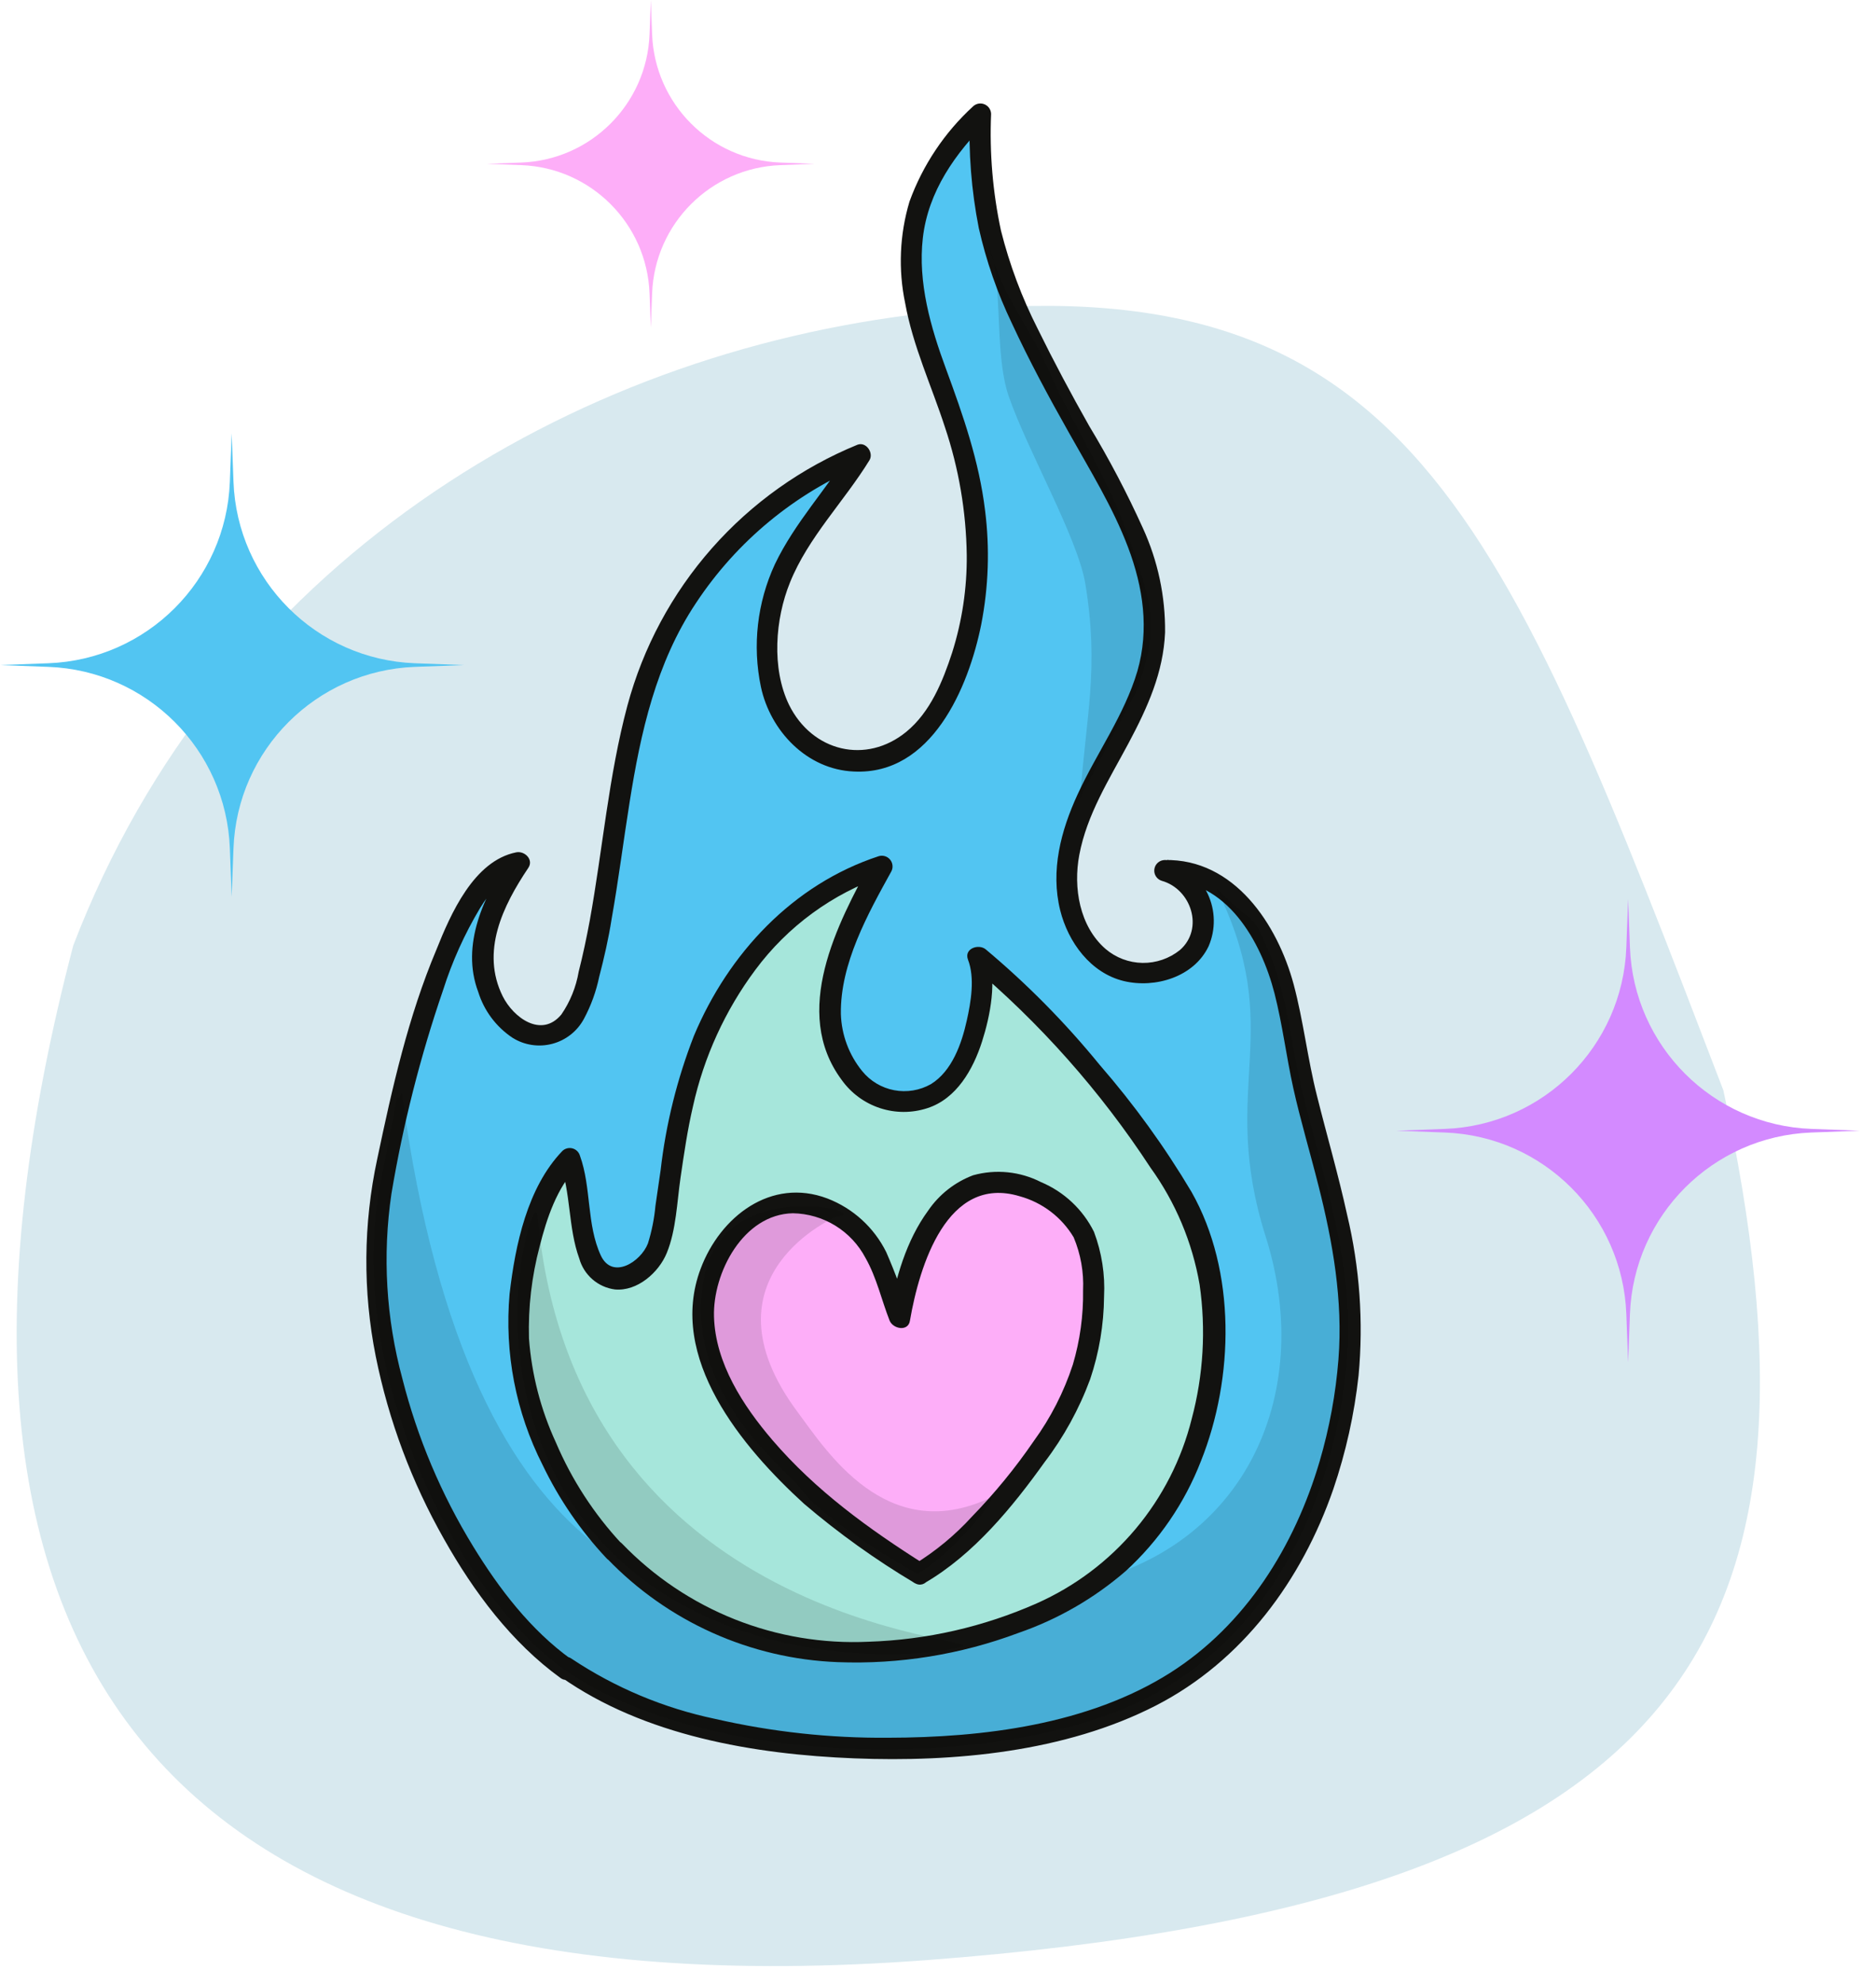 <svg width="105" height="111" viewBox="0 0 105 111" fill="none" xmlns="http://www.w3.org/2000/svg">
    <path d="M96.457 61.002C103.007 91.232 95.284 106.41 51.851 109.671C8.148 112.933 -6.151 92.038 4.101 52.898C12.303 31.547 31.782 19.781 51.851 17.513C78.728 14.476 84.047 28.657 96.457 61.002Z" fill="#D8E9EF"/>
    <path d="M91.127 50.298L91.228 53.006C91.435 58.528 95.863 62.956 101.385 63.163L104.093 63.264L101.385 63.365C95.863 63.572 91.435 68 91.228 73.522L91.127 76.23L91.026 73.522C90.819 68 86.391 63.572 80.87 63.365L78.161 63.264L80.87 63.163C86.391 62.956 90.819 58.528 91.026 53.006L91.127 50.298Z" fill="#D38AFF"/>
    <path d="M12.966 24.244L13.068 26.953C13.274 32.474 17.703 36.903 23.224 37.109L25.933 37.211L23.224 37.312C17.703 37.519 13.274 41.947 13.068 47.468L12.966 50.177L12.865 47.468C12.659 41.947 8.23 37.519 2.709 37.312L0 37.211L2.709 37.109C8.23 36.903 12.659 32.474 12.865 26.953L12.966 24.244Z" fill="#52C5F2"/>
    <path d="M36.427 0L36.498 1.915C36.644 5.819 39.775 8.949 43.679 9.095L45.594 9.167L43.679 9.239C39.775 9.385 36.644 12.515 36.498 16.419L36.427 18.334L36.355 16.419C36.209 12.515 33.078 9.385 29.175 9.239L27.26 9.167L29.175 9.095C33.078 8.949 36.209 5.819 36.355 1.915L36.427 0Z" fill="#FDAEF8"/>
    <path d="M31.669 93.344C25.738 89.133 19.296 76.581 21.464 65.945C23.28 57.029 25.743 48.803 29.038 48.23C25.88 52.808 27.132 55.071 27.722 56.24C28.311 57.408 29.753 58.282 30.969 57.776C32.022 57.334 32.506 56.087 32.811 54.966C34.337 49.356 34.343 43.488 36.174 37.967C38.006 32.446 42.763 27.578 48.153 25.43C46.195 28.651 43.626 30.846 43.105 34.377C42.132 40.956 46.132 42.43 47.595 42.577C49.61 42.777 51.668 41.33 52.631 39.551C54.495 36.104 56.105 30.251 52.758 21.82C50.247 15.504 49.984 11.078 54.863 6.363C54.668 13.336 56.326 16.51 59.626 22.678C61.978 27.062 65.268 31.556 64.489 36.467C64.152 38.572 63.084 40.482 62.052 42.346C61.02 44.209 59.978 46.145 59.726 48.261C59.473 50.377 60.163 52.745 61.957 53.903C63.752 55.061 66.636 54.366 67.22 52.324C67.412 51.569 67.302 50.768 66.914 50.093C66.526 49.417 65.89 48.919 65.141 48.703C67.799 48.593 70.062 50.808 71.115 53.24C72.168 55.671 72.352 58.403 72.983 60.987C74.115 65.66 75.673 70.066 75.541 74.871C75.388 80.334 73.031 91.507 62.805 95.644C54.31 99.091 39.079 98.628 31.669 93.344Z" fill="#52C5F2"/>
    <path d="M31.973 92.839C29.704 91.207 27.936 88.897 26.483 86.523C24.696 83.611 23.36 80.446 22.52 77.134C21.607 73.762 21.399 70.238 21.91 66.782C22.558 62.914 23.525 59.107 24.799 55.398C25.308 53.797 26 52.261 26.863 50.819C27.389 49.956 28.136 48.993 29.199 48.782L28.557 47.935C27.089 50.103 25.773 52.872 26.768 55.503C27.095 56.553 27.773 57.458 28.689 58.066C29.017 58.271 29.383 58.407 29.765 58.464C30.147 58.522 30.537 58.501 30.911 58.402C31.285 58.304 31.634 58.13 31.938 57.891C32.242 57.652 32.494 57.353 32.678 57.014C33.076 56.273 33.365 55.479 33.536 54.656C33.81 53.603 34.062 52.509 34.231 51.424C34.615 49.261 34.889 47.077 35.236 44.904C35.857 40.977 36.72 37.088 38.957 33.736C41.238 30.286 44.496 27.596 48.314 26.009L47.646 25.141C46.299 27.325 44.488 29.23 43.372 31.567C42.379 33.711 42.104 36.118 42.588 38.43C43.114 40.898 45.162 43.056 47.788 43.167C52.135 43.383 54.209 38.477 54.919 34.941C55.33 32.84 55.403 30.686 55.135 28.562C54.798 25.788 53.904 23.241 52.946 20.636C52.088 18.315 51.367 15.81 51.651 13.315C51.951 10.71 53.462 8.579 55.293 6.763L54.283 6.347C54.199 8.496 54.366 10.647 54.782 12.757C55.198 14.602 55.821 16.395 56.64 18.099C57.603 20.178 58.698 22.21 59.825 24.204C61.003 26.309 62.282 28.362 63.135 30.615C63.987 32.867 64.33 35.214 63.661 37.546C62.93 40.014 61.382 42.125 60.314 44.446C59.377 46.477 58.788 48.709 59.34 50.935C59.788 52.719 61.04 54.445 62.909 54.893C64.661 55.309 66.829 54.661 67.645 52.945C67.846 52.48 67.945 51.977 67.936 51.47C67.927 50.963 67.81 50.464 67.593 50.006C67.375 49.547 67.063 49.141 66.677 48.813C66.29 48.485 65.838 48.243 65.351 48.103L65.193 49.267C68.645 49.193 70.587 52.672 71.335 55.582C71.782 57.335 71.998 59.129 72.387 60.887C72.777 62.645 73.34 64.529 73.798 66.35C74.598 69.508 75.171 72.76 74.913 76.055C74.761 77.988 74.408 79.9 73.861 81.76C72.466 86.497 69.729 90.912 65.493 93.597C60.893 96.502 55.025 97.218 49.704 97.228C46.451 97.254 43.206 96.901 40.036 96.175C37.165 95.575 34.435 94.432 31.994 92.807C31.368 92.365 30.778 93.391 31.394 93.828C36.067 97.118 42.22 98.16 47.814 98.381C53.409 98.602 59.614 98.033 64.693 95.428C69.55 92.933 72.866 88.402 74.624 83.323C75.328 81.259 75.803 79.123 76.04 76.955C76.319 73.944 76.102 70.907 75.398 67.966C74.908 65.729 74.266 63.535 73.713 61.319C73.187 59.256 72.956 57.135 72.408 55.082C71.503 51.719 69.082 48.035 65.182 48.119C65.041 48.123 64.906 48.177 64.801 48.271C64.696 48.365 64.628 48.494 64.609 48.634C64.59 48.773 64.621 48.916 64.698 49.034C64.774 49.153 64.889 49.241 65.024 49.282C66.677 49.745 67.403 51.967 66.04 53.156C65.447 53.632 64.707 53.886 63.947 53.875C63.187 53.863 62.455 53.587 61.877 53.093C60.419 51.824 60.061 49.661 60.409 47.83C60.835 45.567 62.077 43.619 63.156 41.598C64.235 39.577 65.114 37.625 65.209 35.388C65.231 33.373 64.806 31.378 63.966 29.546C63.078 27.584 62.075 25.675 60.961 23.831C59.951 22.047 58.982 20.231 58.077 18.389C57.191 16.643 56.503 14.803 56.025 12.905C55.565 10.76 55.379 8.565 55.472 6.373C55.469 6.258 55.432 6.145 55.367 6.05C55.301 5.955 55.21 5.88 55.103 5.836C54.996 5.791 54.879 5.779 54.765 5.799C54.651 5.82 54.546 5.873 54.462 5.952C52.864 7.416 51.644 9.243 50.904 11.278C50.352 13.123 50.268 15.077 50.662 16.962C51.099 19.378 52.135 21.578 52.888 23.899C53.664 26.209 54.076 28.625 54.109 31.062C54.125 32.909 53.85 34.748 53.293 36.509C52.767 38.125 52.067 39.846 50.725 40.946C48.477 42.783 45.462 42.062 44.162 39.435C43.172 37.388 43.388 34.625 44.215 32.593C45.23 30.067 47.246 28.057 48.662 25.752C48.914 25.346 48.483 24.699 47.993 24.883C44.867 26.161 42.079 28.143 39.845 30.675C37.611 33.208 35.992 36.222 35.115 39.483C34.062 43.419 33.736 47.498 33.01 51.498C32.831 52.461 32.631 53.419 32.389 54.366C32.243 55.225 31.913 56.042 31.42 56.761C30.305 58.103 28.731 56.935 28.136 55.74C26.899 53.245 28.136 50.693 29.568 48.561C29.883 48.098 29.368 47.598 28.899 47.688C26.515 48.156 25.215 51.161 24.426 53.135C22.847 56.877 21.947 60.887 21.115 64.84C20.331 68.479 20.302 72.241 21.031 75.892C21.755 79.48 23.044 82.93 24.852 86.113C26.51 89.055 28.626 91.902 31.389 93.897C31.994 94.307 32.583 93.281 31.973 92.839Z" fill="#121210"/>
    <path opacity="0.12" d="M44.8 90.009C39.489 89.561 26.379 90.009 22.49 61.147C21.706 62.783 23.148 57.063 21.332 65.978C19.164 76.615 25.6 89.135 31.537 93.377C38.963 98.64 54.168 99.124 62.704 95.677C72.93 91.54 75.288 80.367 75.441 74.904C75.572 70.099 74.014 65.694 72.877 61.02C72.241 58.431 72.067 55.694 71.014 53.247C69.962 50.8 70.399 52.021 68.094 49.716C72.067 57.789 68.151 60.694 70.841 69.189C73.683 78.178 69.525 87.035 59.788 88.751C57.873 89.088 54.91 89.277 50.099 89.867C50.136 89.856 46.147 90.098 44.8 90.009Z" fill="black"/>
    <path opacity="0.12" d="M63.684 38.513C64.894 34.887 64.542 33.776 62.821 29.134C61.9 26.634 59.705 23.071 58.652 20.629C57.6 18.187 56.237 16.887 55.305 13.693C56.189 15.493 55.605 19.64 56.447 22.14C57.5 25.198 60.321 30.092 60.747 32.666C61.531 37.439 60.784 40.034 60.458 44.623L63.684 38.513Z" fill="black"/>
    <path d="M34.387 86.795C31.589 83.804 29.755 80.041 29.124 75.995C28.64 72.948 29.729 67.048 31.897 64.848C32.376 66.059 32.503 70.285 33.476 71.111C34.45 71.937 35.424 71.558 36.308 70.585C36.762 69.996 37.031 69.285 37.081 68.543C37.782 64.138 37.913 61.011 39.866 57.001C41.781 53.075 45.129 49.754 49.307 48.433C47.823 51.196 46.455 54.122 46.455 56.738C46.455 58.317 47.76 62.401 51.534 61.527C54.649 60.812 55.334 54.996 54.728 53.543C58.633 56.701 63.496 62.522 66.065 66.838C68.633 71.153 68.433 77.727 66.344 82.295C64.086 87.232 60.554 89.553 56.344 91.005C52.481 92.326 42.055 94.894 34.387 86.795Z" fill="#A6E6DB"/>
    <path d="M34.796 86.372C33.248 84.711 32.001 82.793 31.112 80.704C30.265 78.869 29.755 76.898 29.607 74.883C29.558 73.145 29.76 71.41 30.206 69.73C30.606 68.151 31.17 66.457 32.312 65.267L31.322 65.004C31.964 66.73 31.791 68.688 32.422 70.415C32.548 70.867 32.804 71.272 33.159 71.58C33.514 71.888 33.951 72.085 34.417 72.146C35.669 72.262 36.875 71.199 37.322 70.099C37.848 68.809 37.89 67.262 38.09 65.888C38.29 64.515 38.48 63.215 38.785 61.904C39.395 59.141 40.584 56.538 42.274 54.268C44.088 51.824 46.6 49.989 49.48 49.005L48.811 48.136C46.848 51.699 44.28 56.62 47.111 60.425C47.638 61.163 48.386 61.714 49.248 61.998C50.109 62.282 51.038 62.284 51.9 62.004C53.542 61.478 54.469 59.825 54.964 58.278C55.421 56.852 55.832 54.82 55.269 53.357L54.279 53.936C58.189 57.217 61.595 61.054 64.389 65.325C65.793 67.27 66.735 69.509 67.142 71.872C67.504 74.382 67.354 76.938 66.7 79.388C66.134 81.654 65.058 83.762 63.555 85.55C62.052 87.338 60.162 88.761 58.026 89.709C55.057 91.022 51.862 91.752 48.616 91.856C46.059 91.976 43.506 91.548 41.127 90.603C38.749 89.657 36.599 88.215 34.822 86.372C34.296 85.819 33.459 86.661 33.985 87.209C37.375 90.736 42.001 92.811 46.89 92.998C50.333 93.13 53.768 92.575 56.995 91.366C59.201 90.605 61.241 89.43 63.005 87.903C64.864 86.204 66.305 84.099 67.216 81.751C69.073 77.109 69.2 71.12 66.689 66.688C65.191 64.169 63.47 61.79 61.547 59.578C59.63 57.227 57.494 55.063 55.169 53.115C54.764 52.789 53.942 53.078 54.179 53.694C54.574 54.72 54.342 56.068 54.111 57.099C53.827 58.383 53.29 59.925 52.106 60.657C51.481 61.011 50.751 61.132 50.045 60.998C49.34 60.864 48.705 60.484 48.253 59.925C47.517 59.02 47.099 57.897 47.064 56.731C47.022 53.915 48.569 51.142 49.89 48.752C49.944 48.647 49.966 48.529 49.952 48.411C49.939 48.294 49.892 48.183 49.816 48.093C49.74 48.002 49.639 47.936 49.526 47.903C49.413 47.869 49.292 47.87 49.179 47.905C44.364 49.484 40.759 53.368 38.838 57.957C37.897 60.372 37.27 62.898 36.975 65.473C36.875 66.136 36.785 66.804 36.685 67.467C36.62 68.182 36.479 68.888 36.264 69.573C35.869 70.594 34.285 71.62 33.633 70.257C32.822 68.515 33.106 66.441 32.459 64.662C32.43 64.563 32.377 64.473 32.303 64.401C32.229 64.329 32.137 64.278 32.038 64.252C31.938 64.226 31.833 64.226 31.733 64.253C31.634 64.279 31.543 64.332 31.47 64.404C29.512 66.446 28.838 69.667 28.522 72.388C28.228 75.691 28.869 79.01 30.37 81.967C31.287 83.878 32.492 85.637 33.943 87.182C34.48 87.766 35.317 86.93 34.796 86.372Z" fill="#121210"/>
    <path opacity="0.12" d="M33.099 85.59C26.258 77.17 29.942 66.46 30.079 67.949C32.121 91.143 55.672 91.632 53.825 92.127C50.888 92.943 39.441 93.364 33.099 85.59Z" fill="black"/>
    <path d="M51.466 88.051C53.713 86.793 57.076 83.183 59.36 79.383C61.539 75.752 61.465 71.304 60.786 69.383C60.108 67.462 57.334 65.905 55.297 66.183C51.613 66.71 50.561 72.61 50.345 73.741C49.687 72.089 49.229 68.799 46.134 67.636C43.04 66.473 41.04 68.689 40.177 70.268C36.956 76.115 43.966 82.246 44.913 83.257C46.482 84.899 51.466 88.051 51.466 88.051Z" fill="#FDAEF8"/>
    <path d="M51.763 88.566C54.484 86.987 56.668 84.324 58.462 81.814C59.539 80.402 60.399 78.837 61.015 77.172C61.518 75.681 61.781 74.119 61.794 72.546C61.858 71.313 61.666 70.08 61.231 68.925C60.609 67.671 59.557 66.683 58.268 66.141C57.094 65.541 55.738 65.404 54.468 65.756C53.446 66.14 52.568 66.829 51.952 67.73C50.721 69.409 50.11 71.546 49.768 73.572H50.91C50.538 72.379 50.103 71.207 49.605 70.061C48.922 68.682 47.746 67.609 46.31 67.056C43.153 65.862 40.31 68.072 39.216 70.983C37.337 75.967 41.542 80.982 45.005 84.14C46.936 85.787 49.003 87.267 51.184 88.566C51.831 88.977 52.426 87.95 51.784 87.545C48.626 85.55 45.663 83.408 43.231 80.572C41.595 78.661 40.037 76.272 39.963 73.672C39.889 71.219 41.6 67.935 44.379 67.883C45.218 67.897 46.038 68.136 46.753 68.576C47.468 69.016 48.051 69.64 48.442 70.382C49.068 71.483 49.331 72.714 49.789 73.882C49.978 74.361 50.842 74.525 50.931 73.882C51.457 70.84 52.999 65.704 57.068 66.93C58.336 67.277 59.42 68.101 60.094 69.23C60.486 70.165 60.666 71.175 60.62 72.188C60.641 73.597 60.448 75 60.047 76.351C59.545 77.887 58.804 79.334 57.852 80.64C56.825 82.139 55.671 83.547 54.405 84.85C53.458 85.889 52.37 86.789 51.173 87.524C51.035 87.602 50.934 87.732 50.891 87.885C50.849 88.038 50.869 88.202 50.947 88.34C51.025 88.478 51.155 88.579 51.308 88.622C51.461 88.664 51.624 88.644 51.763 88.566Z" fill="#121210"/>
    <path opacity="0.12" d="M51.332 88.055C53.132 87.108 56.248 83.403 55.332 83.845C49.59 86.476 46.238 81.145 44.648 79.013C38.959 71.372 46.864 68.045 46.864 68.045C49.032 67.872 40.548 65.661 39.417 71.424C38.122 77.971 44.154 82.308 44.785 83.25C46.075 85.118 51.332 88.055 51.332 88.055Z" fill="black"/>
</svg>
